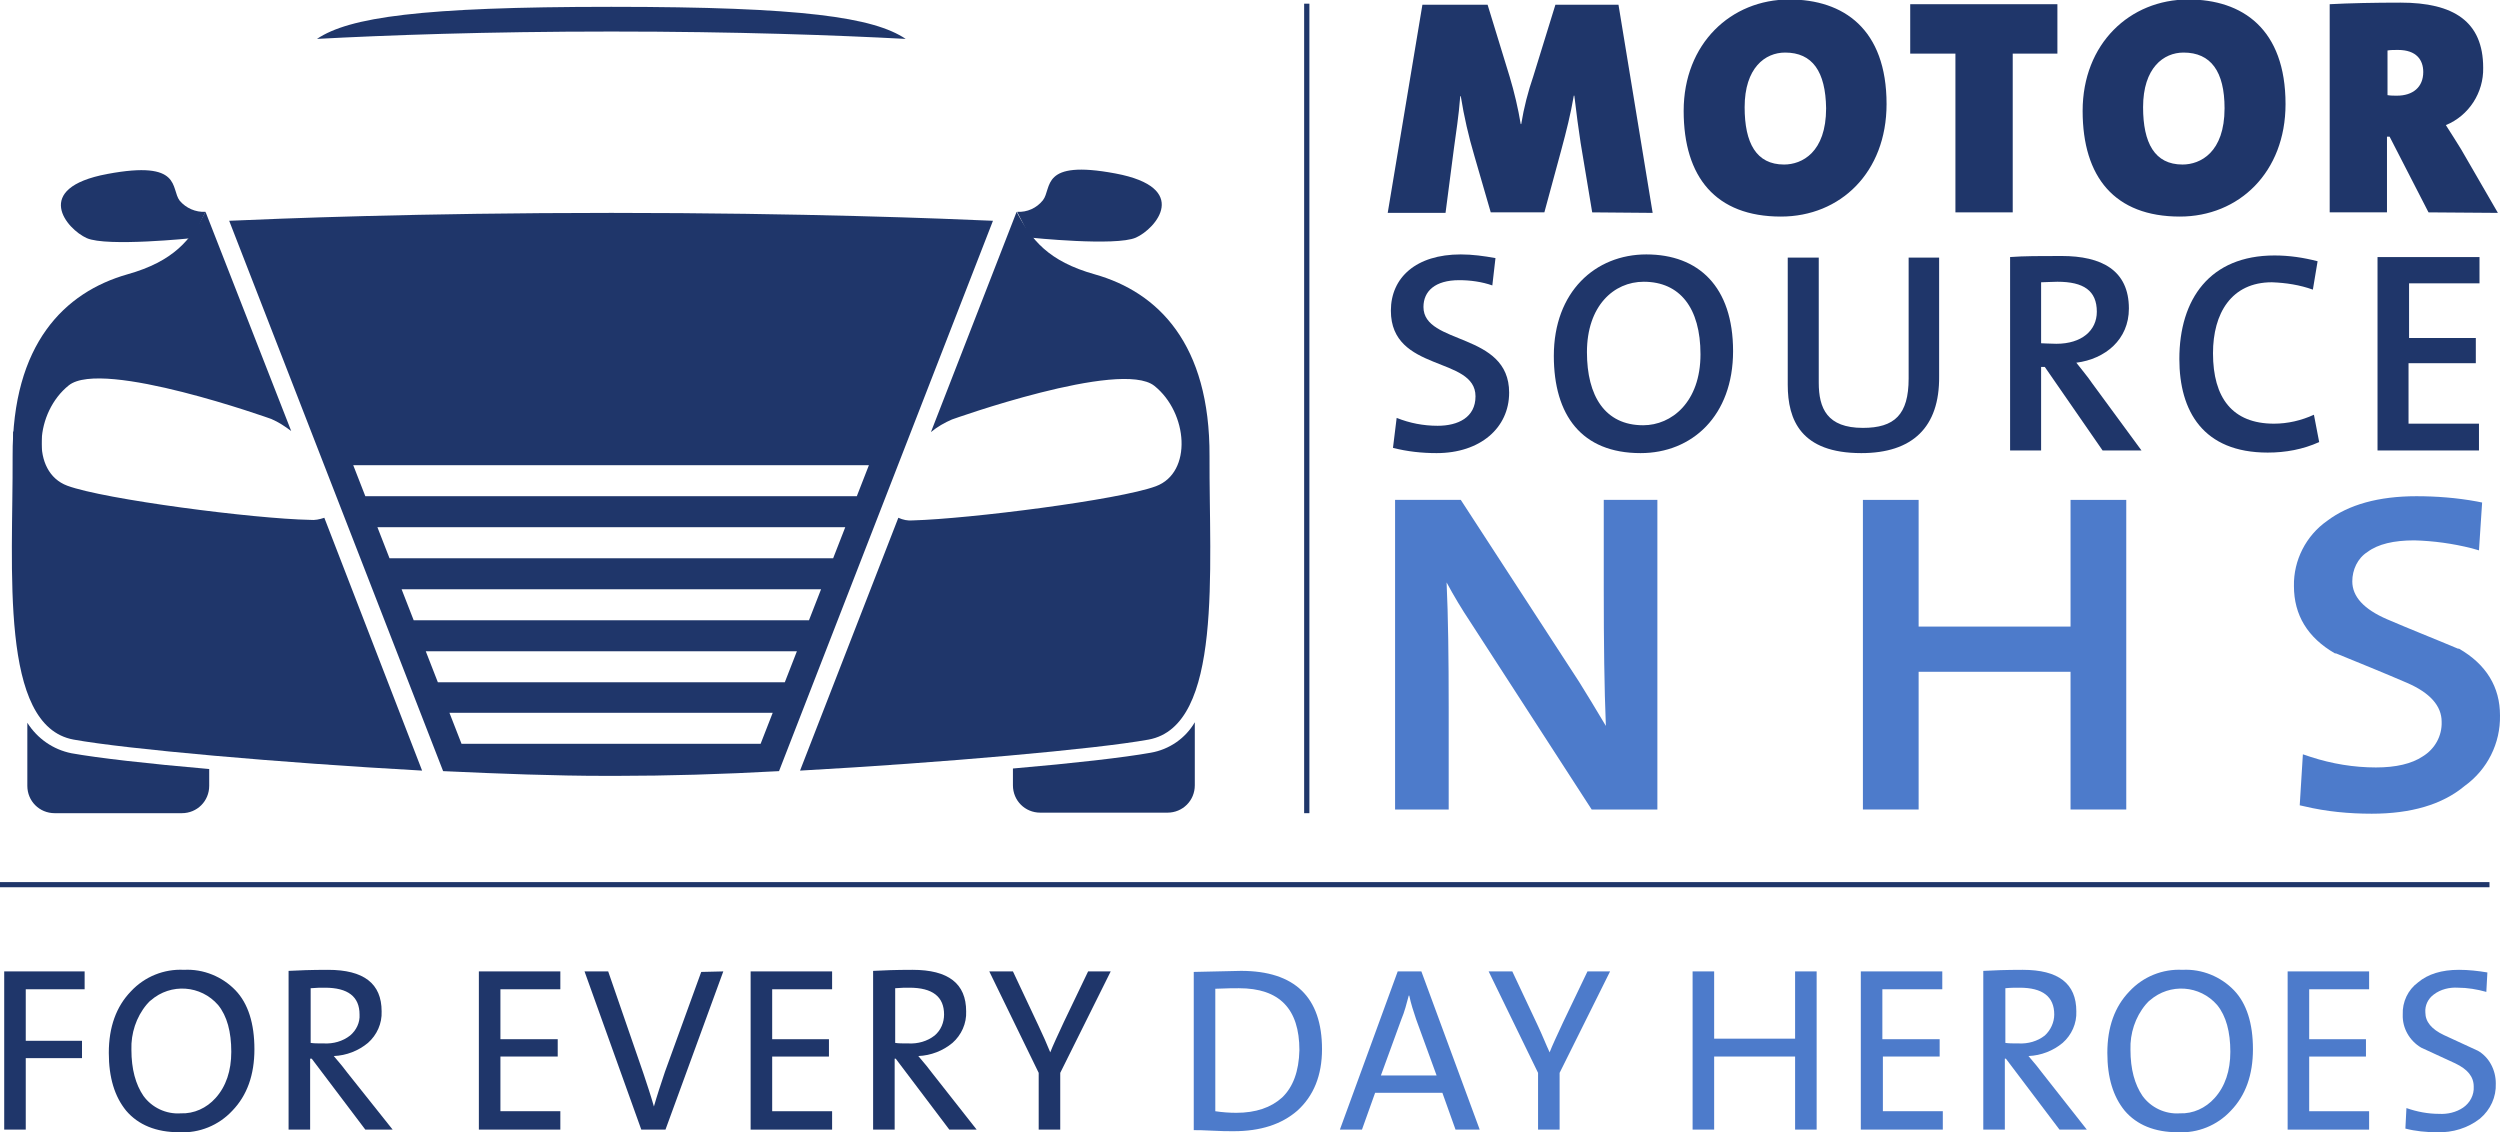 <?xml version="1.0" encoding="utf-8"?>
<!-- Generator: Adobe Illustrator 23.0.1, SVG Export Plug-In . SVG Version: 6.00 Build 0)  -->
<svg version="1.1" id="Layer_1" xmlns="http://www.w3.org/2000/svg" xmlns:xlink="http://www.w3.org/1999/xlink" x="0px" y="0px"
	 viewBox="0 0 475.6 215.4" style="enable-background:new 0 0 475.6 215.4;" xml:space="preserve">
<style type="text/css">
	.st0{fill:#1F366A;}
	.st1{fill:none;stroke:#1F366A;stroke-miterlimit:10;}
	.st2{fill:#4D7BCB;}
	.st3{fill:none;stroke:#1F366A;stroke-width:0.98;stroke-miterlimit:10;}
</style>
<title>MotorSource_Logos outlined</title>
<rect x="2.5" y="82.1" class="st0" width="5.4" height="8.1"/>
<path class="st0" d="M218.9,143.2c-5,0.9-14.6,2-26.2,3v3.2c0,2.9,2.3,5.2,5.2,5.2h24.2c2.9,0,5.2-2.3,5.2-5.2v-12
	C225.5,140.5,222.4,142.6,218.9,143.2z M5.2,137.5v12c0,2.9,2.3,5.2,5.2,5.2h24.2c2.9,0,5.2-2.3,5.2-5.2v-3.2
	c-11.6-1-21.2-2.1-26.2-3C10.1,142.6,7.1,140.5,5.2,137.5L5.2,137.5z"/>
<path class="st0" d="M172.3,7.4c-6.1-4.1-19.6-6.1-55.9-6.1h-0.2c-36.3,0-49.8,2-55.9,6.1C73.4,6.7,92.5,6,116.3,6
	S159.1,6.7,172.3,7.4z M59,98.9c-10.7-0.2-39.2-3.9-46.2-6.5s-6.1-14,0.3-19.1s38.5,6.4,38.5,6.4c1.4,0.6,2.6,1.4,3.8,2.3L39.1,40.3
	c-2.8,5.3-6,9.4-14.9,11.9C12.3,55.6,2.3,65.4,2.4,86.8s-2.6,51.3,11.6,53.9c9.9,1.8,39.1,4.4,66.3,5.9L61.7,98.5
	C60.8,98.8,59.9,99,59,98.9L59,98.9z M116.3,40.5c-36.8,0-63.6,1.1-72.7,1.5l40.7,104.7c10.8,0.5,21.4,0.9,30.8,0.9h2.3
	c9.4,0,20-0.3,30.8-0.9l40.7-104.7C179.8,41.6,152.9,40.5,116.3,40.5L116.3,40.5z M144.7,141.5H87.8l-2.3-5.9h61.5L144.7,141.5z
	 M149.3,129.8H83.3l-2.3-5.9h70.6L149.3,129.8z M153.9,118H78.7l-2.3-5.9h79.8L153.9,118z M158.5,106.2H74.1l-2.3-5.9h89
	L158.5,106.2z M69.5,94.4l-2.3-5.9h98.1l-2.3,5.9H69.5z M230.1,86.8c0.1-21.4-9.8-31.2-21.8-34.6c-8.9-2.5-12.1-6.6-14.9-11.9
	l-16.3,41.9c1.2-1,2.6-1.8,4-2.4c0,0,32.1-11.5,38.5-6.4s7.3,16.5,0.3,19.1s-35.5,6.2-46.2,6.5c-1,0.1-1.9-0.1-2.8-0.5l-18.7,48.1
	c27.1-1.5,56.4-4.1,66.3-5.9C232.7,138.1,230,108.2,230.1,86.8L230.1,86.8z"/>
<path class="st0" d="M193.5,40.3c1.9,0.1,3.7-0.7,4.9-2.2c1.8-2.3-0.6-7.8,13.8-5.1c14.4,2.7,7.7,10.5,3.9,12.2s-20.1,0-20.1,0
	L193.5,40.3z"/>
<path class="st0" d="M39.1,40.3c-1.9,0.1-3.7-0.7-4.9-2.1c-1.8-2.3,0.6-7.8-13.8-5.1c-14.4,2.7-7.7,10.5-3.9,12.2s20.1,0,20.1,0
	L39.1,40.3z"/>
<path class="st0" d="M302.9,40.4l-2.2-13.2c-0.4-2.6-0.8-5.6-1.2-9h-0.1c-0.6,3.5-1.4,6.7-2.4,10.4l-3.2,11.8h-10.2l-3.1-10.7
	c-1.1-3.7-2-7.6-2.6-11.4h-0.1c-0.3,3.9-0.8,6.9-1.2,9.9l-1.6,12.3h-11l6.6-39.6H283l4.2,13.7c0.9,3,1.6,6,2.1,9h0.1
	c0.5-3.1,1.3-6.2,2.3-9.1l4.2-13.6h12l6.5,39.6L302.9,40.4z"/>
<path class="st0" d="M338.8,41.2c-12.4,0-18.5-7.5-18.5-20.1c0-12.8,9-21.2,20.1-21.2c10.3,0,18.5,5.6,18.5,19.9
	C358.9,32.8,350.1,41.2,338.8,41.2z M339.6,10c-3.8,0-7.7,2.9-7.7,10.4c0,6.8,2.2,10.9,7.5,10.9c3.4,0,8-2.3,8-10.7
	C347.3,13.6,344.8,10,339.6,10L339.6,10z"/>
<path class="st0" d="M382.9,10.2v30.2H372V10.2h-8.6V0.8h28v9.4L382.9,10.2z"/>
<path class="st0" d="M414.7,41.2c-12.4,0-18.5-7.5-18.5-20.1c0-12.8,9-21.2,20.1-21.2c10.3,0,18.5,5.6,18.5,19.9
	C434.8,32.8,425.9,41.2,414.7,41.2z M415.4,10c-3.8,0-7.7,2.9-7.7,10.4c0,6.8,2.2,10.9,7.5,10.9c3.4,0,8-2.3,8-10.7
	C423.2,13.6,420.6,10,415.4,10z"/>
<path class="st0" d="M462,40.4L454.6,26h-0.5v14.4h-10.9V0.8c3.7-0.2,8.6-0.3,13.5-0.3c10.1,0,15.7,3.6,15.7,12.4
	c0.1,4.7-2.7,9.1-7.1,10.9c1,1.6,2,3.1,2.9,4.6l7,12.1L462,40.4z M456.2,9.5c-0.7,0-1.4,0-2,0.1v8.5c0.6,0.1,1.2,0.1,1.8,0.1
	c3,0,5-1.6,5-4.5C461,11.4,459.7,9.5,456.2,9.5L456.2,9.5z"/>
<path class="st0" d="M273.3,86.2c-2.8,0-5.6-0.3-8.3-1l0.7-5.7c2.5,1,5.1,1.5,7.8,1.5c3.9,0,7.2-1.6,7.2-5.6
	c0-7.7-16.1-4.5-16.1-16.3c0-6.3,4.8-10.7,13.3-10.7c2.2,0,4.4,0.3,6.6,0.7l-0.6,5.2c-2-0.7-4.2-1-6.3-1c-4.6,0-6.8,2.1-6.8,5.1
	c0,7.3,16.3,4.7,16.3,16.3C287.1,81.4,281.6,86.2,273.3,86.2z"/>
<path class="st0" d="M312.1,86.2c-11.2,0-16.5-7.2-16.5-18.5c0-12.2,7.9-19.3,17.6-19.3c9.9,0,16.5,6.1,16.5,18.4
	S321.9,86.2,312.1,86.2z M312.7,53.6c-5.7,0-10.8,4.6-10.8,13.4c0,8.3,3.4,13.9,10.7,13.9c5.4,0,10.9-4.4,10.9-13.5
	C323.5,58.6,319.6,53.6,312.7,53.6L312.7,53.6z"/>
<path class="st0" d="M354.1,86.2c-11.5,0-14-6.3-14-13V49h5.9v23.8c0,4.9,1.6,8.6,8.4,8.6c6,0,8.7-2.5,8.7-9.4V49h5.8v22.6
	C369,81.3,363.8,86.2,354.1,86.2z"/>
<path class="st0" d="M400,85.7l-11-15.9h-0.7v15.9h-5.9V48.9c2.7-0.2,5.7-0.2,9.8-0.2c7.6,0,12.8,2.7,12.8,10c0,5.9-4.5,9.6-10,10.3
	c1,1.3,2.2,2.7,3,3.9l9.4,12.8L400,85.7z M391.4,53.6c-1.2,0-2.2,0.1-3.1,0.1v11.6c0.5,0,1.6,0.1,2.9,0.1c4.8,0,7.7-2.5,7.7-6.1
	C398.9,55.3,396.4,53.6,391.4,53.6z"/>
<path class="st0" d="M431.4,86.1c-12.3,0-16.8-7.9-16.8-17.8c0-11.4,5.8-19.7,18.1-19.7c2.8,0,5.5,0.4,8.2,1.1l-0.9,5.4
	c-2.5-0.9-5.1-1.3-7.8-1.4c-7.7,0-11.2,5.9-11.2,13.5c0,8.5,3.7,13.4,11.6,13.4c2.6,0,5.2-0.6,7.6-1.7l1,5.2
	C438.1,85.5,434.8,86.1,431.4,86.1z"/>
<path class="st0" d="M452.3,85.7V48.9h19.4v5h-13.4v10.4H471v4.8h-12.8v11.5h13.4v5.1H452.3z"/>
<line class="st1" x1="248.6" y1="0.7" x2="248.6" y2="154.7"/>
<path class="st2" d="M302.8,154l-23.1-35.7c-1.6-2.4-3.1-4.9-4.5-7.5c0.3,6.4,0.4,14.4,0.4,23.8V154h-10.2V95.1h12.5l22.5,34.6
	c1.5,2.4,3.2,5.2,5.1,8.4c-0.3-7.3-0.4-15.9-0.4-25.8V95.1h10.2V154H302.8z"/>
<polygon class="st2" points="393.9,154 393.9,127.8 365,127.8 365,154 354.4,154 354.4,95.1 365,95.1 365,119.2 393.9,119.2 
	393.9,95.1 404.5,95.1 404.5,154 "/>
<path class="st2" d="M451.2,154.8c-4.3,0-8.6-0.4-12.8-1.4l-0.9-0.2l0.6-9.7l1.5,0.5c4,1.3,8.2,2,12.4,2c3.8,0,6.8-0.7,8.9-2.1
	c2.3-1.4,3.7-3.9,3.6-6.6c0-3-2.2-5.5-6.6-7.4s-9.1-3.8-13.5-5.6h-0.1h-0.1c-5.2-3-7.8-7.3-7.8-12.8c-0.1-4.9,2.3-9.6,6.3-12.4
	c4.1-3.1,9.8-4.7,17-4.7c3.8,0,7.7,0.3,11.5,1l1,0.2l-0.6,9.1l-1.4-0.4c-3.6-0.9-7.2-1.4-10.9-1.5c-3.9,0-6.9,0.7-8.9,2.2
	c-1.9,1.2-2.9,3.4-2.9,5.6c0,2.9,2.2,5.3,6.6,7.2s9,3.7,13.5,5.6h0.1h0.1c5.2,3,7.8,7.3,7.8,12.7c0.1,5.3-2.4,10.3-6.7,13.4
	C464.6,153.1,458.6,154.8,451.2,154.8z"/>
<line class="st3" x1="0" y1="168.3" x2="473.6" y2="168.3"/>
<path class="st0" d="M16.1,188.2H4.9v9.8h10.7v3.3H4.9v13.6H0.8v-30.1h15.3V188.2z"/>
<path class="st0" d="M48.4,199.6c0,4.9-1.4,8.8-4.2,11.7c-2.6,2.8-6.3,4.3-10.1,4.1c-4.4,0-7.8-1.4-10.1-4.1
	c-2.2-2.7-3.3-6.3-3.3-11c0-4.9,1.4-8.8,4.2-11.7c2.6-2.8,6.3-4.3,10.1-4.1c3.7-0.2,7.3,1.3,9.8,3.9
	C47.2,190.9,48.4,194.7,48.4,199.6z M44,200.1c0-3.8-0.8-6.8-2.5-8.9c-3.3-3.8-9-4.2-12.8-0.9c-0.3,0.2-0.5,0.5-0.8,0.8
	c-2,2.4-3,5.5-2.9,8.6c0,3.7,0.8,6.6,2.3,8.8c1.6,2.2,4.3,3.5,7.1,3.3c2.5,0.1,4.9-1,6.6-2.9C43,206.7,44,203.7,44,200.1z"/>
<path class="st0" d="M74.7,214.9h-5.2l-10.2-13.5H59v13.5h-4.1v-30.2c1.8-0.1,4.3-0.2,7.5-0.2c6.8,0,10.2,2.6,10.2,7.9
	c0.1,2.3-0.9,4.5-2.6,6c-1.8,1.5-4.1,2.4-6.5,2.5c1.2,1.4,2.1,2.5,2.6,3.2L74.7,214.9z M68.4,193c0-3.4-2.2-5.1-6.6-5.1
	c-0.8,0-1.6,0-2.7,0.1v10.4c0.6,0.1,1.4,0.1,2.5,0.1c1.8,0.1,3.6-0.4,5-1.5C67.8,196,68.5,194.5,68.4,193L68.4,193z"/>
<path class="st0" d="M106.6,214.9H91.1v-30.1h15.5v3.4H95.2v9.5h10.9v3.3H95.2v10.4h11.4V214.9z"/>
<path class="st0" d="M137.6,184.8l-11,30.1H122l-10.8-30.1h4.5l6.7,19.4c0.7,2.1,1.4,4.2,2,6.3h0c0.6-2.1,1.3-4.2,2.1-6.6l6.9-19
	L137.6,184.8z"/>
<path class="st0" d="M158.3,214.9h-15.5v-30.1h15.5v3.4h-11.4v9.5h10.8v3.3h-10.8v10.4h11.4V214.9z"/>
<path class="st0" d="M185.8,214.9h-5.2l-10.2-13.5h-0.2v13.5h-4.1v-30.2c1.8-0.1,4.3-0.2,7.5-0.2c6.8,0,10.2,2.6,10.2,7.9
	c0.1,2.3-0.9,4.5-2.6,6c-1.8,1.5-4.1,2.4-6.5,2.5c1.2,1.4,2.1,2.5,2.6,3.2L185.8,214.9z M179.6,193c0-3.4-2.2-5.1-6.6-5.1
	c-0.7,0-1.6,0-2.7,0.1v10.4c0.6,0.1,1.4,0.1,2.5,0.1c1.8,0.1,3.6-0.4,5-1.5C179,196,179.6,194.5,179.6,193z"/>
<path class="st0" d="M211.3,184.8l-9.6,19.3v10.8h-4.1v-10.8l-9.4-19.3h4.5l4.8,10.2c0.9,1.9,1.7,3.7,2.3,5.2l0,0
	c0.5-1.3,1.4-3.2,2.6-5.8l4.6-9.6L211.3,184.8z"/>
<path class="st2" d="M251.5,199.6c0,5-1.6,8.9-4.7,11.7c-3,2.6-7,3.9-12.1,3.9c-1.1,0-2.4,0-4.1-0.1c-1.7-0.1-2.8-0.1-3.5-0.1v-30.1
	l9-0.2C246.3,184.7,251.5,189.7,251.5,199.6z M247.2,199.8c0-7.9-3.8-11.8-11.5-11.8c-0.8,0-2.3,0-4.5,0.1v23.3
	c1.3,0.2,2.7,0.3,4,0.3c3.7,0,6.6-1,8.7-2.9C246,206.8,247.1,203.8,247.2,199.8z"/>
<path class="st2" d="M281.5,214.9h-4.6l-2.5-7h-12.8l-2.5,7h-4.2l11-30.1h4.5L281.5,214.9z M273.3,204.6l-3.9-10.7
	c-0.5-1.5-1-3-1.3-4.5h-0.1c-0.4,1.5-0.8,3.1-1.4,4.5l-3.9,10.7H273.3z"/>
<path class="st2" d="M306.3,184.8l-9.6,19.3v10.8h-4.1v-10.8l-9.4-19.3h4.5l4.8,10.2c0.9,1.9,1.6,3.7,2.3,5.2l0,0
	c0.5-1.3,1.4-3.2,2.6-5.8l4.6-9.6L306.3,184.8z"/>
<path class="st2" d="M345.6,214.9h-4.1v-13.9h-15.4v13.9H322v-30.1h4.1v12.8h15.4v-12.8h4.1V214.9z"/>
<path class="st2" d="M369.5,214.9H354v-30.1h15.5v3.4h-11.4v9.5H369v3.3h-10.8v10.4h11.4V214.9z"/>
<path class="st2" d="M397,214.9h-5.2l-10.2-13.5h-0.2v13.5h-4.1v-30.2c1.8-0.1,4.3-0.2,7.5-0.2c6.8,0,10.2,2.6,10.2,7.9
	c0.1,2.3-0.9,4.5-2.6,6c-1.8,1.5-4.1,2.4-6.5,2.5c1.2,1.4,2.1,2.5,2.6,3.2L397,214.9z M390.8,193c0-3.4-2.2-5.1-6.6-5.1
	c-0.8,0-1.7,0-2.7,0.1v10.4c0.6,0.1,1.5,0.1,2.5,0.1c1.8,0.1,3.6-0.4,5-1.5C390.1,196,390.8,194.5,390.8,193L390.8,193z"/>
<path class="st2" d="M428.6,199.6c0,4.9-1.4,8.8-4.2,11.7c-2.6,2.8-6.3,4.3-10.1,4.1c-4.4,0-7.8-1.4-10.1-4.1
	c-2.2-2.7-3.3-6.3-3.3-11c0-4.9,1.4-8.8,4.2-11.7c2.6-2.8,6.3-4.3,10.1-4.1c3.7-0.2,7.3,1.3,9.8,3.9
	C427.4,190.9,428.6,194.7,428.6,199.6z M424.3,200.1c0-3.8-0.8-6.8-2.5-8.9c-3.3-3.8-9-4.2-12.8-0.9c-0.3,0.2-0.5,0.5-0.8,0.8
	c-2,2.4-3,5.5-2.9,8.6c0,3.7,0.8,6.6,2.3,8.8c1.6,2.2,4.3,3.5,7.1,3.3c2.5,0.1,4.9-1,6.6-2.9C423.3,206.7,424.3,203.7,424.3,200.1z"
	/>
<path class="st2" d="M450.7,214.9h-15.5v-30.1h15.5v3.4h-11.4v9.5h10.8v3.3h-10.8v10.4h11.4V214.9z"/>
<path class="st2" d="M474.8,206.1c0.1,2.6-1,5-3,6.7c-2.3,1.8-5.2,2.7-8.2,2.6c-2,0-4.1-0.2-6-0.7l0.2-3.9c2,0.7,4.1,1.1,6.2,1.1
	c1.6,0.1,3.3-0.3,4.6-1.2c1.3-0.9,2.1-2.4,2-4c0-1.9-1.2-3.3-3.5-4.4c-2.2-1-4.3-2-6.5-3c-2.2-1.3-3.6-3.7-3.5-6.3
	c-0.1-2.4,1-4.7,2.9-6.1c1.9-1.6,4.5-2.4,7.8-2.4c1.8,0,3.6,0.2,5.4,0.5l-0.2,3.7c-1.8-0.5-3.6-0.8-5.4-0.8
	c-1.6-0.1-3.3,0.3-4.6,1.3c-1.1,0.8-1.7,2.1-1.6,3.4c0,1.8,1.2,3.2,3.5,4.3l6.5,3C473.5,201.1,474.8,203.5,474.8,206.1z"/>
</svg>

